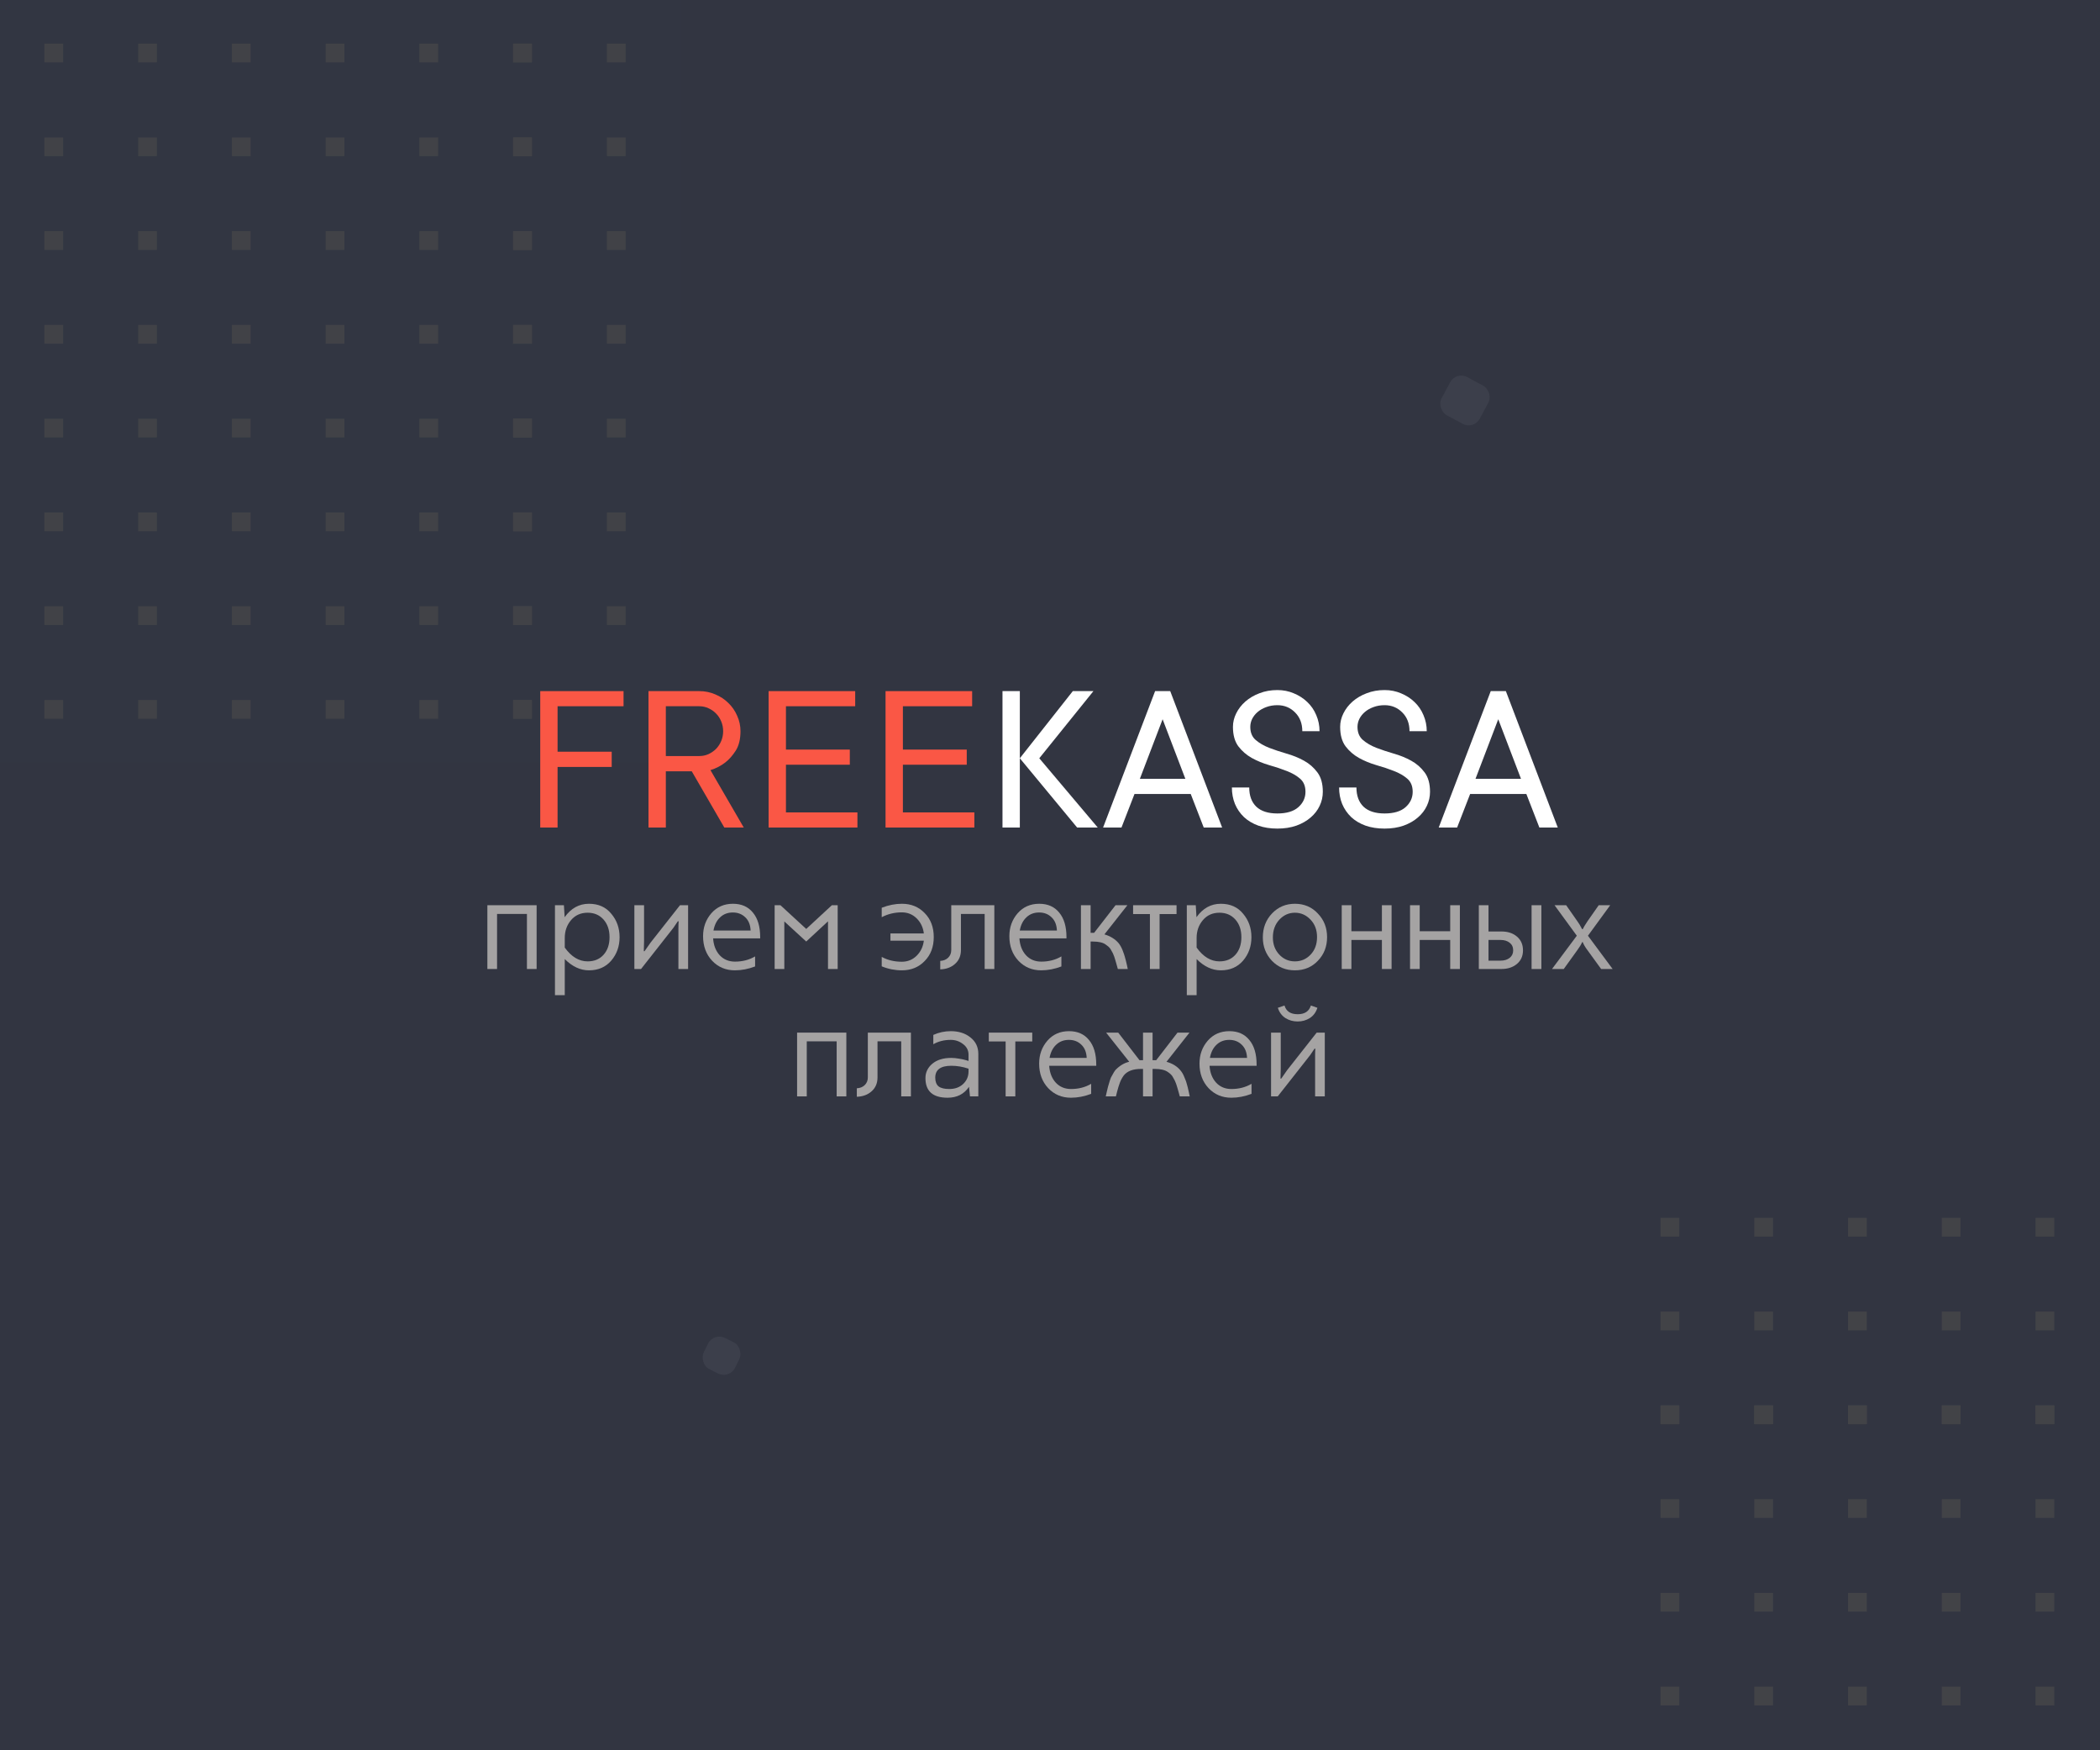 <svg width="336" height="280" viewBox="0 0 336 280" fill="none" xmlns="http://www.w3.org/2000/svg">
<rect x="0" y="0" width="336" height="280" fill="#808080" stroke="none"/>
<g clip-path="url(#clip0_3498_3765)">
<rect width="336" height="280" fill="#323541"/>
<rect x="265.686" y="224.822" width="3" height="3" fill="#424347"/>
<rect x="280.686" y="224.822" width="3" height="3" fill="#424347"/>
<rect x="295.686" y="224.822" width="3" height="3" fill="#424347"/>
<rect x="310.686" y="224.822" width="3" height="3" fill="#424347"/>
<rect x="325.686" y="224.822" width="3" height="3" fill="#424347"/>
<rect x="265.686" y="239.822" width="3" height="3" fill="#424347"/>
<rect x="280.686" y="239.822" width="3" height="3" fill="#424347"/>
<rect x="295.686" y="239.822" width="3" height="3" fill="#424347"/>
<rect x="310.686" y="239.822" width="3" height="3" fill="#424347"/>
<rect x="325.686" y="239.822" width="3" height="3" fill="#424347"/>
<rect x="265.686" y="254.822" width="3" height="3" fill="#424347"/>
<rect x="280.686" y="254.822" width="3" height="3" fill="#424347"/>
<rect x="295.686" y="254.822" width="3" height="3" fill="#424347"/>
<rect x="310.686" y="254.822" width="3" height="3" fill="#424347"/>
<rect x="325.686" y="254.822" width="3" height="3" fill="#424347"/>
<rect x="265.686" y="269.822" width="3" height="3" fill="#424347"/>
<rect x="280.686" y="269.822" width="3" height="3" fill="#424347"/>
<rect x="295.686" y="269.822" width="3" height="3" fill="#424347"/>
<rect x="310.686" y="269.822" width="3" height="3" fill="#424347"/>
<rect x="325.686" y="269.822" width="3" height="3" fill="#424347"/>
<rect x="265.686" y="194.822" width="3" height="3" fill="#424347"/>
<rect x="280.686" y="194.822" width="3" height="3" fill="#424347"/>
<rect x="295.686" y="194.822" width="3" height="3" fill="#424347"/>
<rect x="310.686" y="194.822" width="3" height="3" fill="#424347"/>
<rect x="325.686" y="194.822" width="3" height="3" fill="#424347"/>
<rect x="265.686" y="209.822" width="3" height="3" fill="#424347"/>
<rect x="280.686" y="209.822" width="3" height="3" fill="#424347"/>
<rect x="295.686" y="209.822" width="3" height="3" fill="#424347"/>
<rect x="310.686" y="209.822" width="3" height="3" fill="#424347"/>
<rect x="325.686" y="209.822" width="3" height="3" fill="#424347"/>
<rect x="265.686" y="224.822" width="3" height="3" fill="#424347"/>
<rect x="280.686" y="224.822" width="3" height="3" fill="#424347"/>
<rect x="295.686" y="224.822" width="3" height="3" fill="#424347"/>
<rect x="310.686" y="224.822" width="3" height="3" fill="#424347"/>
<rect x="325.686" y="224.822" width="3" height="3" fill="#424347"/>
<rect x="7.103" y="6.981" width="3" height="3" fill="#424347"/>
<rect x="22.102" y="6.981" width="3" height="3" fill="#424347"/>
<rect x="37.102" y="6.981" width="3" height="3" fill="#424347"/>
<rect x="52.102" y="6.981" width="3" height="3" fill="#424347"/>
<rect x="67.103" y="6.981" width="3" height="3" fill="#424347"/>
<rect x="82.103" y="6.981" width="3" height="3" fill="#424347"/>
<rect x="7.103" y="21.981" width="3" height="3" fill="#424347"/>
<rect x="22.102" y="21.981" width="3" height="3" fill="#424347"/>
<rect x="37.102" y="21.981" width="3" height="3" fill="#424347"/>
<rect x="52.102" y="21.981" width="3" height="3" fill="#424347"/>
<rect x="67.103" y="21.981" width="3" height="3" fill="#424347"/>
<rect x="82.103" y="21.981" width="3" height="3" fill="#424347"/>
<rect x="7.103" y="36.981" width="3" height="3" fill="#424347"/>
<rect x="22.102" y="36.981" width="3" height="3" fill="#424347"/>
<rect x="37.102" y="36.981" width="3" height="3" fill="#424347"/>
<rect x="52.102" y="36.981" width="3" height="3" fill="#424347"/>
<rect x="67.103" y="36.981" width="3" height="3" fill="#424347"/>
<rect x="82.103" y="36.981" width="3" height="3" fill="#424347"/>
<rect x="7.103" y="51.981" width="3" height="3" fill="#424347"/>
<rect x="22.102" y="51.981" width="3" height="3" fill="#424347"/>
<rect x="37.102" y="51.981" width="3" height="3" fill="#424347"/>
<rect x="52.102" y="51.981" width="3" height="3" fill="#424347"/>
<rect x="67.103" y="51.981" width="3" height="3" fill="#424347"/>
<rect x="82.103" y="51.981" width="3" height="3" fill="#424347"/>
<rect x="7.103" y="66.981" width="3" height="3" fill="#424347"/>
<rect x="22.102" y="66.981" width="3" height="3" fill="#424347"/>
<rect x="37.102" y="66.981" width="3" height="3" fill="#424347"/>
<rect x="52.102" y="66.981" width="3" height="3" fill="#424347"/>
<rect x="67.103" y="66.981" width="3" height="3" fill="#424347"/>
<rect x="82.103" y="66.981" width="3" height="3" fill="#424347"/>
<rect x="7.103" y="81.981" width="3" height="3" fill="#424347"/>
<rect x="22.102" y="81.981" width="3" height="3" fill="#424347"/>
<rect x="37.102" y="81.981" width="3" height="3" fill="#424347"/>
<rect x="52.102" y="81.981" width="3" height="3" fill="#424347"/>
<rect x="67.103" y="81.981" width="3" height="3" fill="#424347"/>
<rect x="82.103" y="81.981" width="3" height="3" fill="#424347"/>
<rect x="7.103" y="96.981" width="3" height="3" fill="#424347"/>
<rect x="22.102" y="96.981" width="3" height="3" fill="#424347"/>
<rect x="37.102" y="96.981" width="3" height="3" fill="#424347"/>
<rect x="52.102" y="96.981" width="3" height="3" fill="#424347"/>
<rect x="67.103" y="96.981" width="3" height="3" fill="#424347"/>
<rect x="82.103" y="96.981" width="3" height="3" fill="#424347"/>
<rect x="7.103" y="111.981" width="3" height="3" fill="#424347"/>
<rect x="22.102" y="111.981" width="3" height="3" fill="#424347"/>
<rect x="37.102" y="111.981" width="3" height="3" fill="#424347"/>
<rect x="52.102" y="111.981" width="3" height="3" fill="#424347"/>
<rect x="67.103" y="111.981" width="3" height="3" fill="#424347"/>
<rect x="82.103" y="111.981" width="3" height="3" fill="#424347"/>
<rect x="82.103" y="6.981" width="3" height="3" fill="#424347"/>
<rect x="97.103" y="6.981" width="3" height="3" fill="#424347"/>
<rect x="82.103" y="21.981" width="3" height="3" fill="#424347"/>
<rect x="97.103" y="21.981" width="3" height="3" fill="#424347"/>
<rect x="82.103" y="36.981" width="3" height="3" fill="#424347"/>
<rect x="97.103" y="36.981" width="3" height="3" fill="#424347"/>
<rect x="82.103" y="51.981" width="3" height="3" fill="#424347"/>
<rect x="97.103" y="51.981" width="3" height="3" fill="#424347"/>
<rect x="82.103" y="66.981" width="3" height="3" fill="#424347"/>
<rect x="97.103" y="66.981" width="3" height="3" fill="#424347"/>
<rect x="82.103" y="81.981" width="3" height="3" fill="#424347"/>
<rect x="97.103" y="81.981" width="3" height="3" fill="#424347"/>
<rect x="82.103" y="96.981" width="3" height="3" fill="#424347"/>
<rect x="97.103" y="96.981" width="3" height="3" fill="#424347"/>
<rect x="82.103" y="111.981" width="3" height="3" fill="#424347"/>
<rect width="108.893" height="121.981" fill="#3B3E4C" fill-opacity="0.1"/>
<path d="M77.98 155.015V144.812H85.859V155.015H84.31V146.206H79.528V155.015H77.98Z" fill="#A5A3A3"/>
<path d="M94.235 155.228C92.853 155.228 91.563 154.628 90.362 153.427V159.197H88.794V144.812H90.227L90.343 146.729C91.363 145.296 92.66 144.58 94.235 144.58C95.745 144.58 96.932 145.109 97.797 146.167C98.688 147.213 99.133 148.465 99.133 149.923C99.133 151.382 98.688 152.634 97.797 153.679C96.906 154.712 95.719 155.228 94.235 155.228ZM94.022 146.012C92.924 146.012 92.04 146.406 91.369 147.193C90.698 147.981 90.362 148.936 90.362 150.059V151.588C91.421 153.06 92.641 153.795 94.022 153.795C95.093 153.795 95.945 153.44 96.577 152.73C97.21 152.021 97.526 151.085 97.526 149.923C97.526 148.762 97.203 147.819 96.558 147.096C95.912 146.374 95.067 146.012 94.022 146.012Z" fill="#A5A3A3"/>
<path d="M102.565 155.015H101.5V144.812H103.049V150.562C103.049 150.627 103.036 151.162 103.01 152.169H103.126C103.629 151.433 103.946 150.982 104.075 150.814L108.799 144.812H110.096V155.015H108.547V148.49C108.547 147.987 108.56 147.619 108.586 147.387H108.45L107.753 148.413L102.565 155.015Z" fill="#A5A3A3"/>
<path d="M114.156 148.858H120.1C120.061 147.955 119.777 147.251 119.248 146.748C118.719 146.232 118.054 145.974 117.254 145.974C116.44 145.974 115.763 146.232 115.221 146.748C114.679 147.251 114.324 147.955 114.156 148.858ZM120.816 153.001V154.608C119.732 155.021 118.654 155.228 117.583 155.228C116.124 155.228 114.911 154.718 113.943 153.698C112.975 152.666 112.491 151.356 112.491 149.768C112.491 148.348 112.93 147.129 113.807 146.109C114.698 145.089 115.853 144.58 117.273 144.58C118.641 144.58 119.706 145.051 120.467 145.993C121.242 146.922 121.629 148.232 121.629 149.923V150.117H114.098C114.175 151.24 114.53 152.143 115.163 152.827C115.795 153.498 116.608 153.834 117.602 153.834C118.802 153.834 119.874 153.557 120.816 153.001Z" fill="#A5A3A3"/>
<path d="M128.995 150.62L125.491 147.406V155.015H123.942V144.812H124.872L128.995 148.607L133.1 144.812H134.029V155.015H132.48V147.387L128.995 150.62Z" fill="#A5A3A3"/>
<path d="M144.29 145.954C143.128 145.954 142.057 146.212 141.076 146.729V145.218C142.16 144.793 143.238 144.58 144.309 144.58C145.78 144.58 146.994 145.077 147.949 146.07C148.917 147.051 149.401 148.329 149.401 149.904C149.401 151.478 148.917 152.756 147.949 153.737C146.994 154.731 145.78 155.228 144.309 155.228C143.186 155.228 142.108 155.015 141.076 154.589V153.079C142.018 153.595 143.089 153.853 144.29 153.853C145.219 153.853 146.006 153.537 146.652 152.905C147.31 152.259 147.697 151.453 147.813 150.485H142.47V149.323H147.813C147.697 148.355 147.31 147.548 146.652 146.903C146.006 146.27 145.219 145.954 144.29 145.954Z" fill="#A5A3A3"/>
<path d="M152.201 151.975V144.812H159.093V155.015H157.545V146.206H153.75V151.975C153.75 152.905 153.434 153.647 152.801 154.202C152.182 154.757 151.394 155.047 150.439 155.073V153.718C150.955 153.692 151.375 153.524 151.698 153.214C152.033 152.892 152.201 152.479 152.201 151.975Z" fill="#A5A3A3"/>
<path d="M163.163 148.858H169.106C169.068 147.955 168.784 147.251 168.254 146.748C167.725 146.232 167.061 145.974 166.26 145.974C165.447 145.974 164.77 146.232 164.227 146.748C163.685 147.251 163.33 147.955 163.163 148.858ZM169.823 153.001V154.608C168.738 155.021 167.661 155.228 166.589 155.228C165.131 155.228 163.918 154.718 162.95 153.698C161.982 152.666 161.498 151.356 161.498 149.768C161.498 148.348 161.936 147.129 162.814 146.109C163.705 145.089 164.86 144.58 166.28 144.58C167.648 144.58 168.713 145.051 169.474 145.993C170.249 146.922 170.636 148.232 170.636 149.923V150.117H163.105C163.182 151.24 163.537 152.143 164.169 152.827C164.802 153.498 165.615 153.834 166.609 153.834C167.809 153.834 168.88 153.557 169.823 153.001Z" fill="#A5A3A3"/>
<path d="M174.498 149.226H175.059L178.486 144.812H180.384L176.705 149.478C177.647 149.749 178.402 150.214 178.97 150.872C179.202 151.156 179.409 151.517 179.59 151.956C179.796 152.485 179.925 152.86 179.977 153.079C180.093 153.479 180.203 153.911 180.306 154.376L180.442 155.015H178.854L178.66 154.318L178.467 153.64C178.389 153.382 178.325 153.176 178.273 153.021C178.17 152.698 177.996 152.337 177.75 151.937C177.673 151.795 177.583 151.672 177.479 151.569C177.389 151.466 177.318 151.401 177.266 151.375C177.228 151.336 177.118 151.253 176.937 151.124C176.511 150.788 175.808 150.62 174.827 150.62H174.498V155.015H172.949V144.812H174.498V149.226Z" fill="#A5A3A3"/>
<path d="M188.246 146.225H185.535V155.015H183.986V146.225H181.295V144.812H188.246V146.225Z" fill="#A5A3A3"/>
<path d="M195.33 155.228C193.949 155.228 192.658 154.628 191.458 153.427V159.197H189.89V144.812H191.322L191.438 146.729C192.458 145.296 193.755 144.58 195.33 144.58C196.84 144.58 198.028 145.109 198.892 146.167C199.783 147.213 200.228 148.465 200.228 149.923C200.228 151.382 199.783 152.634 198.892 153.679C198.002 154.712 196.814 155.228 195.33 155.228ZM195.117 146.012C194.02 146.012 193.136 146.406 192.465 147.193C191.793 147.981 191.458 148.936 191.458 150.059V151.588C192.516 153.06 193.736 153.795 195.117 153.795C196.188 153.795 197.04 153.44 197.673 152.73C198.305 152.021 198.621 151.085 198.621 149.923C198.621 148.762 198.299 147.819 197.653 147.096C197.008 146.374 196.162 146.012 195.117 146.012Z" fill="#A5A3A3"/>
<path d="M202.053 149.962C202.053 148.426 202.55 147.142 203.544 146.109C204.525 145.089 205.738 144.58 207.184 144.58C208.668 144.58 209.894 145.102 210.862 146.148C211.843 147.167 212.333 148.426 212.333 149.923C212.333 151.42 211.843 152.679 210.862 153.698C209.894 154.718 208.668 155.228 207.184 155.228C205.712 155.228 204.486 154.718 203.505 153.698C202.537 152.666 202.053 151.42 202.053 149.962ZM203.66 149.962C203.66 151.059 203.995 151.969 204.667 152.692C205.351 153.427 206.19 153.795 207.184 153.795C208.177 153.795 209.016 153.434 209.7 152.711C210.385 151.988 210.727 151.053 210.727 149.904C210.727 148.768 210.378 147.839 209.681 147.116C208.984 146.38 208.152 146.012 207.184 146.012C206.216 146.012 205.383 146.387 204.686 147.135C204.002 147.884 203.66 148.826 203.66 149.962Z" fill="#A5A3A3"/>
<path d="M216.225 148.974H221.104V144.812H222.653V155.015H221.104V150.368H216.225V155.015H214.677V144.812H216.225V148.974Z" fill="#A5A3A3"/>
<path d="M227.154 148.974H232.033V144.812H233.581V155.015H232.033V150.368H227.154V155.015H225.605V144.812H227.154V148.974Z" fill="#A5A3A3"/>
<path d="M238.159 149.013H240.231C241.251 149.013 242.077 149.284 242.709 149.826C243.354 150.368 243.677 151.104 243.677 152.033C243.677 152.95 243.348 153.679 242.69 154.221C242.044 154.75 241.225 155.015 240.231 155.015H236.61V144.812H238.159V149.013ZM238.159 153.679H240.076C240.683 153.679 241.173 153.531 241.547 153.234C241.922 152.937 242.109 152.537 242.109 152.033C242.109 151.517 241.922 151.111 241.547 150.814C241.173 150.517 240.683 150.368 240.076 150.368H238.159V153.679ZM245.052 144.812H246.62V155.015H245.052V144.812Z" fill="#A5A3A3"/>
<path d="M258.02 155.015H256.181L253.974 151.975C253.639 151.537 253.393 151.117 253.238 150.717H253.142C253 151.065 252.748 151.485 252.387 151.975L250.199 155.015H248.321L252.29 149.691L248.727 144.812H250.586L252.387 147.387C252.593 147.658 252.845 148.077 253.142 148.645H253.238C253.367 148.361 253.619 147.942 253.993 147.387L255.794 144.812H257.633L254.071 149.691L258.02 155.015Z" fill="#A5A3A3"/>
<path d="M127.535 175.395V165.192H135.414V175.395H133.866V166.586H129.083V175.395H127.535Z" fill="#A5A3A3"/>
<path d="M138.853 172.355V165.192H145.745V175.395H144.196V166.586H140.402V172.355C140.402 173.284 140.085 174.027 139.453 174.582C138.833 175.137 138.046 175.427 137.091 175.453V174.098C137.607 174.072 138.027 173.904 138.349 173.594C138.685 173.271 138.853 172.858 138.853 172.355Z" fill="#A5A3A3"/>
<path d="M154.964 171.406V170.961C154.035 170.651 153.119 170.496 152.215 170.496C150.498 170.496 149.64 171.129 149.64 172.394C149.64 173.026 149.814 173.491 150.163 173.788C150.524 174.072 151.099 174.214 151.886 174.214C152.789 174.214 153.525 173.949 154.093 173.42C154.674 172.878 154.964 172.207 154.964 171.406ZM152.118 164.959C153.396 164.959 154.448 165.295 155.274 165.966C156.113 166.624 156.532 167.502 156.532 168.599V175.395H155.197L155.042 173.865C154.254 175.027 153.112 175.608 151.615 175.608C149.253 175.608 148.072 174.562 148.072 172.471C148.072 171.555 148.44 170.787 149.175 170.167C149.924 169.548 150.931 169.238 152.196 169.238C152.583 169.238 152.989 169.277 153.415 169.354C153.841 169.419 154.203 169.496 154.5 169.586C154.796 169.677 154.951 169.722 154.964 169.722V168.715C154.964 168.018 154.667 167.45 154.074 167.012C153.506 166.573 152.854 166.353 152.118 166.353C151.073 166.353 150.143 166.586 149.33 167.05V165.559C150.221 165.159 151.15 164.959 152.118 164.959Z" fill="#A5A3A3"/>
<path d="M165.16 166.605H162.45V175.395H160.901V166.605H158.21V165.192H165.16V166.605Z" fill="#A5A3A3"/>
<path d="M167.927 169.238H173.871C173.832 168.334 173.548 167.631 173.019 167.128C172.49 166.611 171.825 166.353 171.025 166.353C170.212 166.353 169.534 166.611 168.992 167.128C168.45 167.631 168.095 168.334 167.927 169.238ZM174.587 173.381V174.988C173.503 175.401 172.425 175.608 171.354 175.608C169.895 175.608 168.682 175.098 167.714 174.078C166.746 173.046 166.262 171.736 166.262 170.148C166.262 168.728 166.701 167.508 167.579 166.489C168.469 165.469 169.624 164.959 171.044 164.959C172.412 164.959 173.477 165.43 174.239 166.373C175.013 167.302 175.4 168.612 175.4 170.303V170.496H167.869C167.947 171.619 168.301 172.523 168.934 173.207C169.566 173.878 170.38 174.214 171.373 174.214C172.574 174.214 173.645 173.936 174.587 173.381Z" fill="#A5A3A3"/>
<path d="M184.412 169.606H184.993L188.401 165.192H190.317L186.639 169.858C187.607 170.129 188.355 170.593 188.885 171.251C189.13 171.535 189.336 171.897 189.504 172.336C189.711 172.8 189.846 173.181 189.911 173.478C189.988 173.723 190.091 174.149 190.221 174.756L190.356 175.395H188.768L188.575 174.698L188.381 174.02C188.304 173.762 188.239 173.555 188.188 173.401C188.084 173.078 187.91 172.716 187.665 172.316C187.523 172.032 187.258 171.761 186.871 171.503C186.406 171.168 185.703 171 184.761 171H184.412V175.395H182.883V171H182.554C181.276 171 180.359 171.348 179.804 172.045C179.521 172.445 179.314 172.826 179.185 173.188L178.953 173.865L178.74 174.62L178.546 175.395H176.92L177.094 174.62L177.288 173.826C177.533 172.975 177.688 172.491 177.752 172.374C178.114 171.69 178.372 171.271 178.527 171.116C179.198 170.445 179.914 170.025 180.676 169.858L176.978 165.192H178.914L182.321 169.606H182.883V165.192H184.412V169.606Z" fill="#A5A3A3"/>
<path d="M193.584 169.238H199.528C199.489 168.334 199.205 167.631 198.676 167.128C198.147 166.611 197.482 166.353 196.682 166.353C195.868 166.353 195.191 166.611 194.649 167.128C194.107 167.631 193.752 168.334 193.584 169.238ZM200.244 173.381V174.988C199.16 175.401 198.082 175.608 197.011 175.608C195.552 175.608 194.339 175.098 193.371 174.078C192.403 173.046 191.919 171.736 191.919 170.148C191.919 168.728 192.358 167.508 193.235 166.489C194.126 165.469 195.281 164.959 196.701 164.959C198.069 164.959 199.134 165.43 199.895 166.373C200.67 167.302 201.057 168.612 201.057 170.303V170.496H193.526C193.603 171.619 193.958 172.523 194.591 173.207C195.223 173.878 196.036 174.214 197.03 174.214C198.23 174.214 199.302 173.936 200.244 173.381Z" fill="#A5A3A3"/>
<path d="M204.435 175.395H203.37V165.192H204.919V170.942C204.919 171.006 204.906 171.542 204.88 172.549H204.997C205.5 171.813 205.816 171.361 205.945 171.193L210.669 165.192H211.966V175.395H210.418V168.87C210.418 168.367 210.43 167.999 210.456 167.767H210.321L209.624 168.793L204.435 175.395ZM209.74 160.855L210.785 161.223C210.553 161.945 210.146 162.494 209.566 162.868C208.985 163.23 208.339 163.41 207.63 163.41C206.907 163.41 206.255 163.23 205.674 162.868C205.093 162.494 204.687 161.945 204.454 161.223L205.519 160.855C205.79 161.784 206.494 162.249 207.63 162.249C208.753 162.249 209.456 161.784 209.74 160.855Z" fill="#A5A3A3"/>
<path d="M163.173 132.384H160.398V110.562H163.173V132.384ZM163.173 121.304L171.648 110.562H174.947L166.285 121.304L175.64 132.384H172.342L163.173 121.304Z" fill="white"/>
<path d="M190.518 127.021H181.518L179.437 132.384H176.494L184.817 110.562H187.236L195.542 132.384H192.598L190.518 127.021ZM182.381 124.585H189.655L186.018 115.061L182.381 124.585Z" fill="white"/>
<path d="M197.271 116.279C197.271 115.535 197.446 114.813 197.796 114.114C198.146 113.404 198.636 112.772 199.268 112.219C199.899 111.667 200.649 111.227 201.518 110.9C202.386 110.562 203.339 110.392 204.377 110.392C205.324 110.392 206.204 110.567 207.016 110.917C207.839 111.255 208.555 111.717 209.164 112.304C209.784 112.89 210.264 113.59 210.602 114.402C210.951 115.214 211.126 116.071 211.126 116.973H208.369C208.369 115.744 207.985 114.746 207.219 113.979C206.452 113.201 205.504 112.811 204.377 112.811C203.734 112.811 203.142 112.913 202.6 113.116C202.07 113.308 201.613 113.567 201.23 113.894C200.858 114.21 200.565 114.576 200.35 114.994C200.147 115.411 200.046 115.84 200.046 116.279C200.046 117.182 200.333 117.881 200.909 118.377C201.484 118.873 202.2 119.291 203.057 119.629C203.914 119.956 204.845 120.266 205.848 120.559C206.852 120.841 207.782 121.219 208.64 121.693C209.497 122.166 210.213 122.792 210.788 123.57C211.363 124.337 211.651 125.369 211.651 126.666C211.651 127.456 211.482 128.206 211.143 128.916C210.816 129.615 210.337 130.236 209.705 130.777C209.085 131.318 208.324 131.753 207.422 132.08C206.519 132.395 205.504 132.553 204.377 132.553C203.249 132.553 202.234 132.395 201.332 132.08C200.429 131.753 199.662 131.296 199.031 130.709C198.411 130.112 197.931 129.412 197.593 128.612C197.266 127.8 197.102 126.92 197.102 125.973H199.877C199.877 127.292 200.254 128.318 201.01 129.051C201.777 129.773 202.899 130.134 204.377 130.134C205.854 130.134 206.97 129.801 207.726 129.136C208.493 128.459 208.876 127.636 208.876 126.666C208.876 125.764 208.589 125.065 208.014 124.569C207.438 124.072 206.722 123.661 205.865 123.334C205.008 122.995 204.078 122.685 203.074 122.403C202.07 122.11 201.14 121.727 200.283 121.253C199.437 120.779 198.721 120.159 198.134 119.392C197.559 118.614 197.271 117.576 197.271 116.279Z" fill="white"/>
<path d="M214.425 116.279C214.425 115.535 214.6 114.813 214.949 114.114C215.299 113.404 215.79 112.772 216.421 112.219C217.053 111.667 217.803 111.227 218.671 110.9C219.54 110.562 220.493 110.392 221.53 110.392C222.477 110.392 223.357 110.567 224.169 110.917C224.992 111.255 225.709 111.717 226.318 112.304C226.938 112.89 227.417 113.59 227.755 114.402C228.105 115.214 228.28 116.071 228.28 116.973H225.522C225.522 115.744 225.139 114.746 224.372 113.979C223.605 113.201 222.658 112.811 221.53 112.811C220.887 112.811 220.295 112.913 219.754 113.116C219.224 113.308 218.767 113.567 218.384 113.894C218.011 114.21 217.718 114.576 217.504 114.994C217.301 115.411 217.199 115.84 217.199 116.279C217.199 117.182 217.487 117.881 218.062 118.377C218.637 118.873 219.353 119.291 220.211 119.629C221.068 119.956 221.998 120.266 223.002 120.559C224.006 120.841 224.936 121.219 225.793 121.693C226.65 122.166 227.366 122.792 227.942 123.57C228.517 124.337 228.804 125.369 228.804 126.666C228.804 127.456 228.635 128.206 228.297 128.916C227.97 129.615 227.49 130.236 226.859 130.777C226.239 131.318 225.477 131.753 224.575 132.08C223.673 132.395 222.658 132.553 221.53 132.553C220.402 132.553 219.387 132.395 218.485 132.08C217.583 131.753 216.816 131.296 216.184 130.709C215.564 130.112 215.085 129.412 214.746 128.612C214.419 127.8 214.256 126.92 214.256 125.973H217.03C217.03 127.292 217.408 128.318 218.164 129.051C218.931 129.773 220.053 130.134 221.53 130.134C223.007 130.134 224.124 129.801 224.88 129.136C225.646 128.459 226.03 127.636 226.03 126.666C226.03 125.764 225.742 125.065 225.167 124.569C224.592 124.072 223.876 123.661 223.019 123.334C222.162 122.995 221.231 122.685 220.227 122.403C219.224 122.11 218.293 121.727 217.436 121.253C216.59 120.779 215.874 120.159 215.288 119.392C214.713 118.614 214.425 117.576 214.425 116.279Z" fill="white"/>
<path d="M244.219 127.021H235.22L233.139 132.384H230.196L238.519 110.562H240.938L249.244 132.384H246.3L244.219 127.021ZM236.083 124.585H243.357L239.72 115.061L236.083 124.585Z" fill="white"/>
<path d="M89.212 112.981V120.255H97.873V122.691H89.212V132.384H86.438V110.562H99.768V112.981H89.212Z" fill="#FA5745"/>
<path d="M110.679 123.384H106.535V132.384H103.76V110.562H111.897C112.799 110.562 113.651 110.736 114.452 111.086C115.264 111.424 115.963 111.887 116.549 112.473C117.147 113.048 117.615 113.731 117.953 114.52C118.303 115.298 118.478 116.116 118.478 116.973C118.478 118.247 118.224 119.285 117.717 120.086C117.209 120.875 116.656 121.501 116.059 121.963C115.348 122.516 114.553 122.928 113.673 123.198L119.002 132.384H115.89L110.679 123.384ZM106.535 120.948H111.897C112.405 120.948 112.89 120.847 113.352 120.644C113.814 120.43 114.22 120.148 114.57 119.798C114.92 119.437 115.196 119.014 115.399 118.529C115.602 118.044 115.703 117.526 115.703 116.973C115.703 116.42 115.602 115.902 115.399 115.417C115.196 114.92 114.92 114.497 114.57 114.148C114.22 113.787 113.814 113.505 113.352 113.302C112.89 113.088 112.405 112.981 111.897 112.981H106.535V120.948Z" fill="#FA5745"/>
<path d="M137.188 129.965V132.384H122.978V110.562H136.832V112.981H125.752V119.916H135.97V122.336H125.752V129.965H137.188Z" fill="#FA5745"/>
<path d="M155.898 129.965V132.384H141.688V110.562H155.542V112.981H144.462V119.916H154.68V122.336H144.462V129.965H155.898Z" fill="#FA5745"/>
<rect x="114.185" y="213.14" width="5.581" height="5.581" rx="2" transform="rotate(26.362 114.185 213.14)" fill="#3C3F4B"/>
<rect width="6.923" height="6.923" rx="2" transform="matrix(0.474 -0.881 -0.881 -0.474 235.804 68.756)" fill="#3C3F4B"/>
</g>
<defs>
<clipPath id="clip0_3498_3765">
<rect width="336" height="280" fill="white"/>
</clipPath>
</defs>
</svg>
